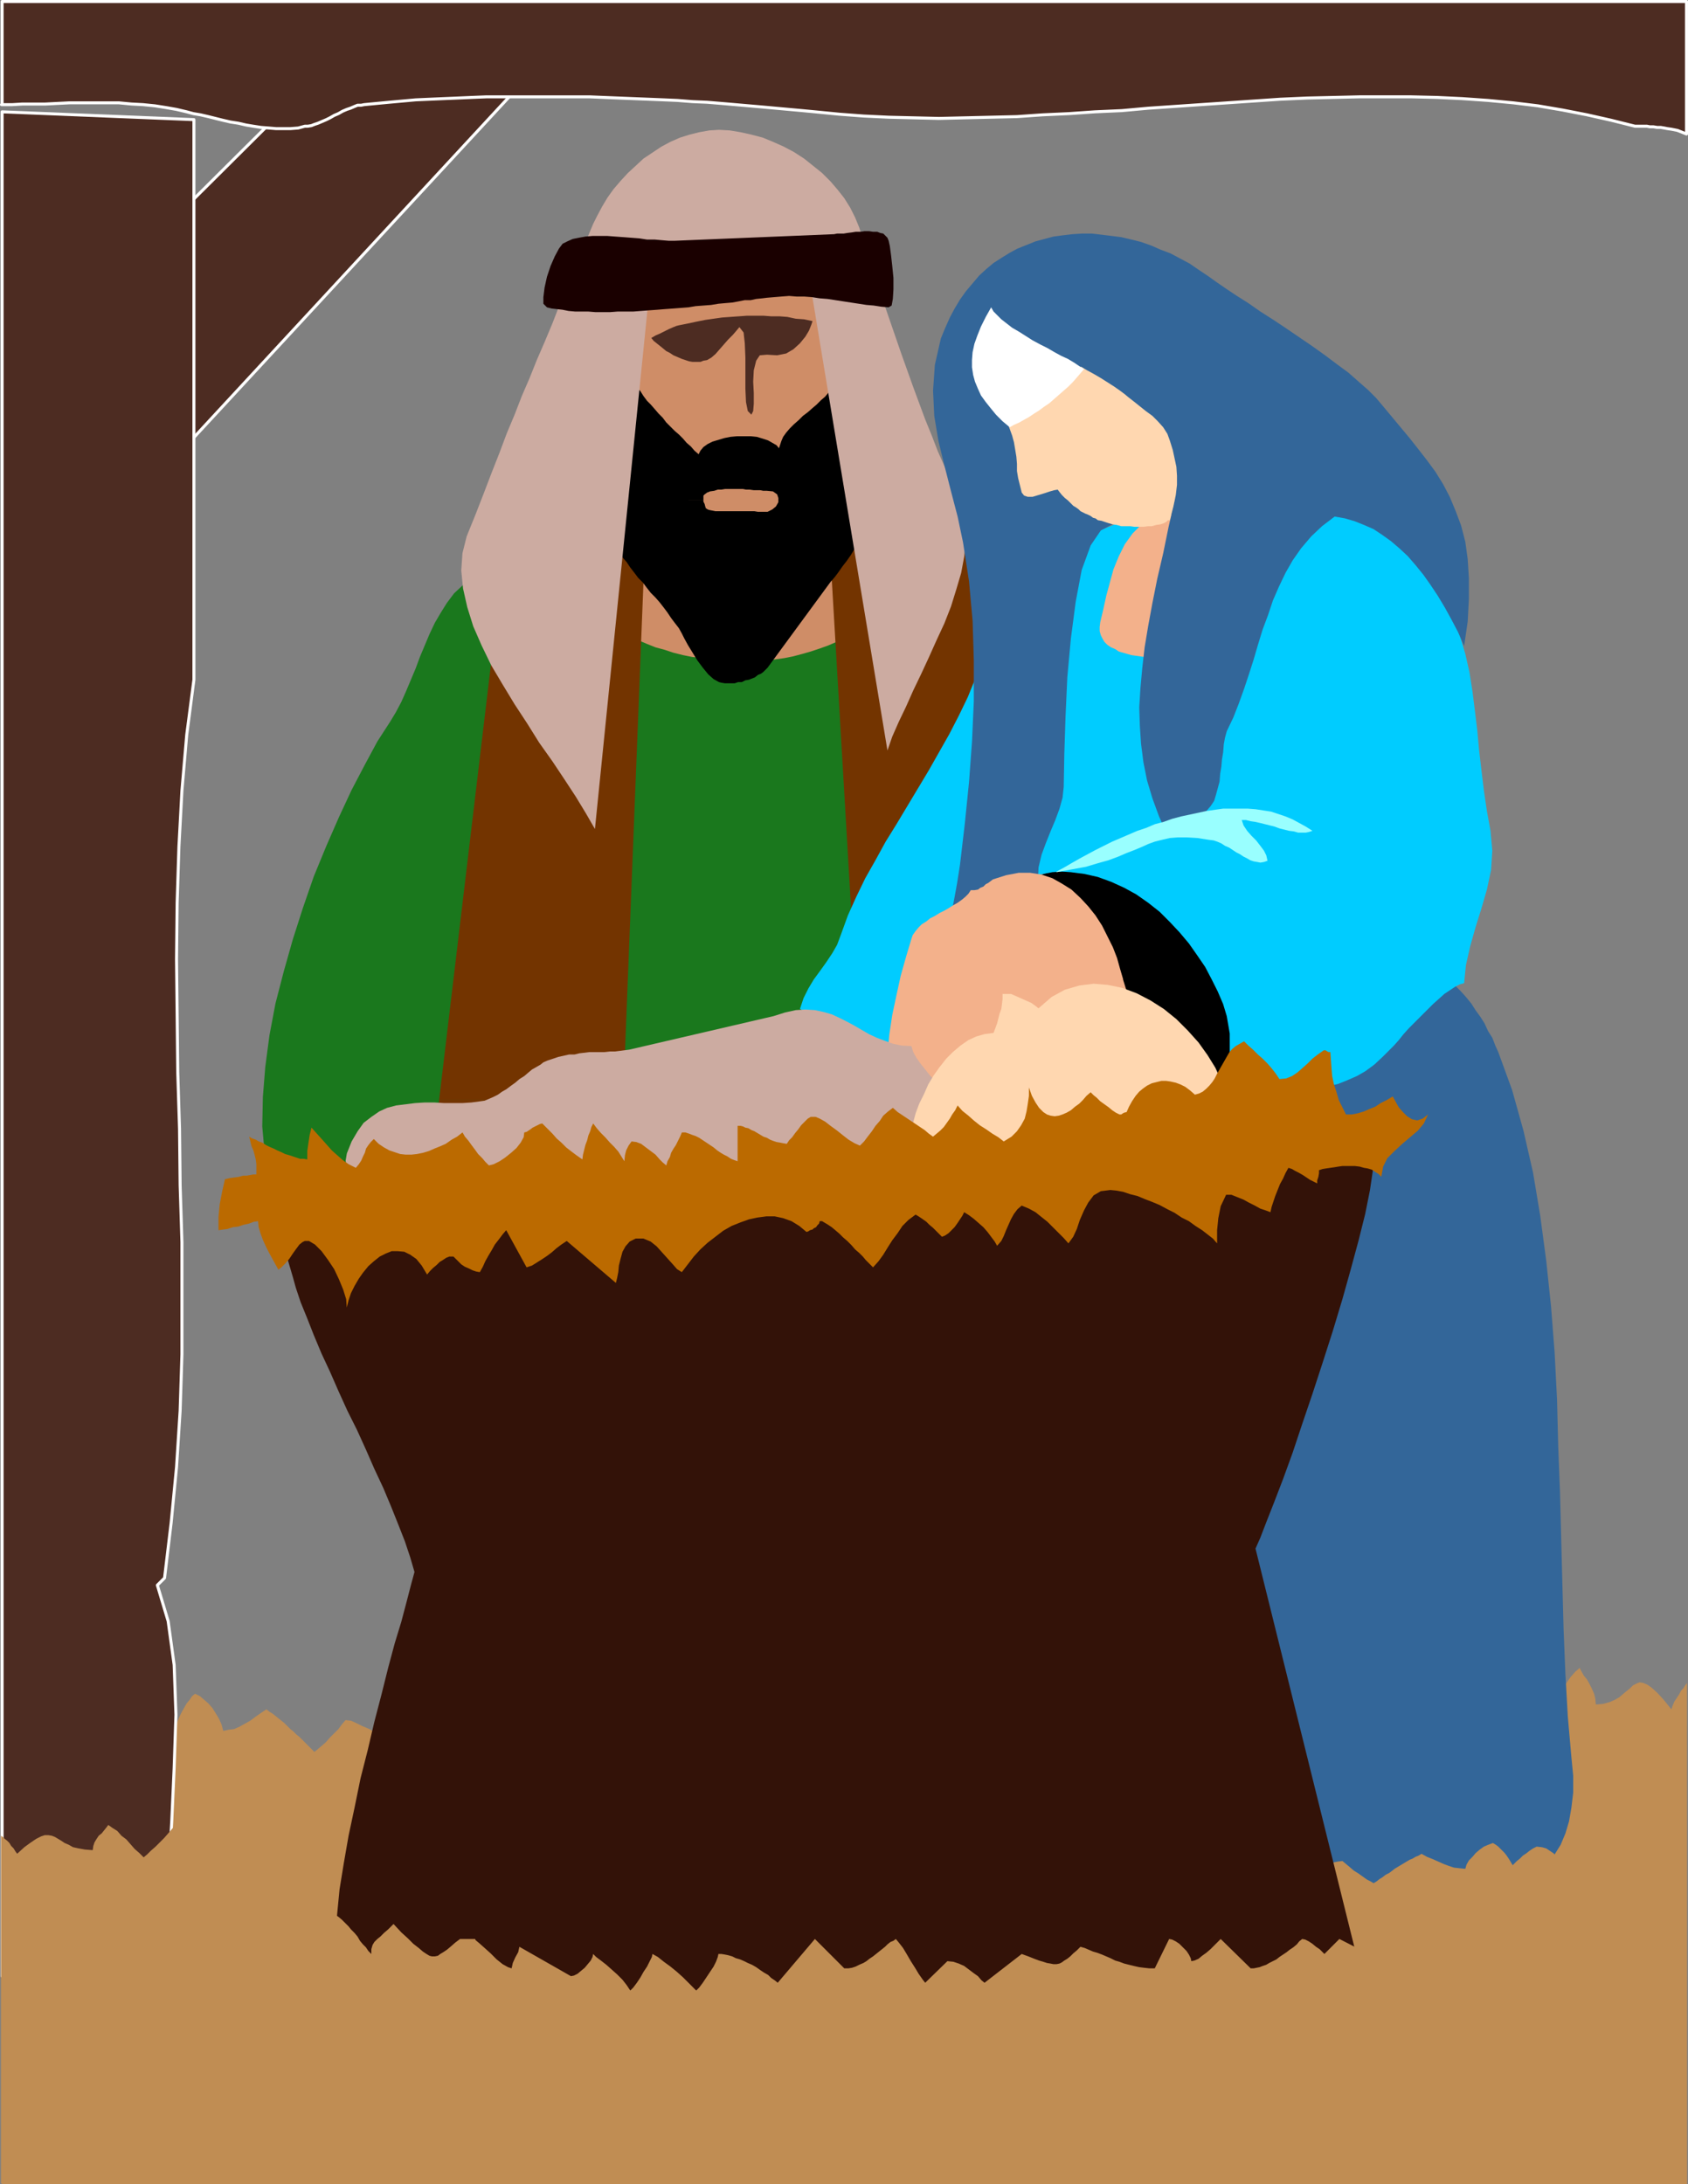 <?xml version="1.0" encoding="UTF-8" standalone="no"?>
<svg
   version="1.0"
   width="120.374mm"
   height="155.733mm"
   id="svg32"
   sodipodi:docname="Nativity Scene 02.wmf"
   xmlns:inkscape="http://www.inkscape.org/namespaces/inkscape"
   xmlns:sodipodi="http://sodipodi.sourceforge.net/DTD/sodipodi-0.dtd"
   xmlns="http://www.w3.org/2000/svg"
   xmlns:svg="http://www.w3.org/2000/svg">
  <rect width="100%" height="100%" fill="#808080" stroke="none"/>
  <sodipodi:namedview
     id="namedview32"
     pagecolor="#ffffff"
     bordercolor="#000000"
     borderopacity="0.25"
     inkscape:showpageshadow="2"
     inkscape:pageopacity="0.0"
     inkscape:pagecheckerboard="0"
     inkscape:deskcolor="#d1d1d1"
     inkscape:document-units="mm" />
  <defs
     id="defs1">
    <pattern
       id="WMFhbasepattern"
       patternUnits="userSpaceOnUse"
       width="6"
       height="6"
       x="0"
       y="0" />
  </defs>
  <path
     style="fill:#4d2c22;fill-opacity:1;fill-rule:evenodd;stroke:none"
     d="M 76.176,29.813 46.126,59.708 V 124.506 L 143.224,19.633 Z"
     id="path1" />
  <path
     style="fill:none;stroke:#ffffff;stroke-width:0.808px;stroke-linecap:round;stroke-linejoin:round;stroke-miterlimit:4;stroke-dasharray:none;stroke-opacity:1"
     d="M 76.176,29.813 46.126,59.708 V 124.506 L 143.224,19.633 76.176,29.813 v 0"
     id="path2" />
  <path
     style="fill:#c08d53;fill-opacity:1;fill-rule:evenodd;stroke:none"
     d="m 0.404,463.524 0.808,-0.646 0.969,-1.131 1.292,-1.131 1.616,-1.454 1.454,-1.131 1.131,-1.293 0.969,-1.131 0.323,-0.646 9.532,10.019 0.808,-1.616 0.808,-2.101 0.485,-2.585 0.162,-2.262 1.616,0.162 1.616,0.808 1.454,0.97 1.454,1.454 1.454,1.454 1.616,1.616 1.292,1.778 1.131,1.778 1.292,-1.778 0.808,-1.454 0.969,-1.454 0.808,-1.293 0.969,-0.97 0.969,-0.97 1.292,-0.485 1.454,-0.162 0.969,0.646 0.808,0.808 0.969,0.97 0.808,0.97 0.969,1.131 0.646,1.131 0.808,0.808 0.485,0.646 0.485,-1.293 0.485,-1.131 0.646,-1.293 0.646,-1.131 0.646,-1.131 0.808,-0.97 0.646,-0.97 0.808,-0.646 1.292,0.646 1.131,0.97 1.131,0.97 1.131,1.293 0.808,1.293 0.969,1.616 0.646,1.454 0.485,1.778 1.454,-0.323 1.454,-0.162 1.454,-0.646 1.454,-0.808 1.454,-0.808 1.292,-0.97 1.616,-1.131 1.454,-0.97 0.808,0.646 0.808,0.485 0.808,0.646 0.808,0.646 0.808,0.646 0.808,0.646 0.808,0.808 0.808,0.808 0.808,0.646 0.808,0.808 0.808,0.646 0.808,0.808 0.808,0.808 0.808,0.808 0.808,0.808 0.808,0.808 0.808,-0.646 1.131,-0.97 1.131,-0.97 1.131,-1.293 1.131,-1.131 1.131,-1.131 0.969,-1.293 0.969,-1.131 1.454,0.162 1.454,0.646 1.616,0.808 1.939,0.808 1.777,1.131 1.777,1.131 1.454,1.293 1.292,1.131 1.616,-1.293 1.777,-1.293 1.777,-1.131 1.777,-1.131 1.939,-1.131 1.777,-0.97 1.939,-1.131 1.939,-0.97 1.939,-0.97 1.777,-0.97 1.939,-0.97 1.777,-0.97 1.939,-1.131 1.616,-0.97 1.777,-0.97 1.616,-1.131 0.969,1.778 0.485,1.939 0.162,2.101 v 2.262 l -0.162,2.262 -0.162,2.262 -0.162,2.262 -0.162,2.262 1.292,-0.162 1.292,-0.808 1.292,-0.97 1.454,-1.293 1.292,-1.454 1.131,-1.454 1.131,-1.131 0.808,-1.293 2.908,1.616 2.908,1.454 2.747,1.293 3.07,0.97 2.908,0.646 3.07,0.323 3.07,0.162 h 2.908 l 2.908,-0.323 2.908,-0.323 2.747,-0.646 2.747,-0.808 2.585,-0.808 2.585,-1.131 2.423,-1.131 2.262,-1.293 2.423,1.293 2.423,0.97 2.1,0.97 2.1,0.808 1.939,0.808 1.939,0.485 1.777,0.485 1.777,0.323 1.777,0.162 1.939,0.162 h 1.777 1.939 l 2.1,-0.162 2.262,-0.162 2.262,-0.162 2.585,-0.323 1.131,0.162 1.292,0.162 1.616,0.162 1.292,0.485 1.616,0.323 1.616,0.485 1.616,0.485 1.616,0.485 1.616,0.485 1.616,0.323 1.777,0.485 1.616,0.162 1.616,0.323 h 1.454 1.454 l 1.454,-0.162 1.292,-0.323 1.292,-0.646 1.131,-0.485 1.292,-0.808 1.292,-0.808 1.292,-0.808 1.292,-0.808 1.292,-0.97 1.292,-1.131 1.292,-0.808 1.292,-0.808 1.292,-0.808 1.292,-0.808 1.292,-0.485 1.131,-0.646 1.292,-0.323 2.585,-0.646 2.747,-0.485 2.585,-0.646 2.747,-0.485 2.585,-0.323 2.747,-0.485 2.747,-0.323 2.585,-0.323 2.585,-0.162 2.747,-0.162 2.585,-0.162 h 2.585 2.585 2.585 2.585 l 2.585,0.162 2.585,0.162 2.585,0.323 2.585,0.162 2.585,0.485 2.585,0.323 2.423,0.485 2.423,0.485 2.585,0.646 2.423,0.646 2.423,0.646 2.423,0.808 2.585,0.808 2.423,0.808 2.423,0.97 2.423,0.97 2.423,1.131 0.485,-1.293 0.646,-1.131 0.808,-1.293 0.808,-1.454 0.969,-1.131 0.808,-1.293 0.969,-1.293 0.808,-1.131 7.593,10.019 0.323,-0.323 0.646,-0.162 0.485,-0.646 0.485,-0.646 0.485,-0.646 0.323,-0.646 0.323,-0.646 0.162,-0.646 5.17,11.473 1.454,-1.293 1.616,-1.454 1.454,-1.454 1.777,-1.778 1.454,-1.778 1.292,-1.778 1.131,-1.778 0.646,-1.616 4.201,10.019 1.454,-1.293 1.292,-1.293 1.131,-1.616 1.131,-1.939 0.808,-1.778 0.646,-2.101 0.485,-2.101 0.485,-2.101 1.292,0.323 1.292,0.97 1.454,1.616 1.454,1.939 1.292,2.101 1.292,1.939 1.292,2.101 1.292,1.778 0.808,-4.686 0.646,-5.171 0.646,-5.333 0.162,-4.525 0.808,1.616 1.131,1.616 1.131,1.778 1.131,1.778 1.131,1.778 1.131,1.454 0.969,1.454 0.969,1.131 1.292,-1.616 1.131,-1.778 1.292,-1.778 1.131,-1.778 1.131,-1.616 1.131,-1.616 1.292,-1.454 1.131,-0.97 0.485,0.97 0.646,1.131 0.808,0.97 0.646,1.131 0.646,1.293 0.646,1.454 0.323,1.293 0.162,1.616 1.939,-0.162 1.777,-0.485 1.454,-0.646 1.131,-0.646 1.131,-0.97 0.969,-0.808 0.808,-0.646 0.808,-0.808 0.969,-0.485 0.808,-0.323 0.969,0.162 1.131,0.485 1.131,0.808 1.454,1.293 1.777,1.939 2.1,2.585 0.323,-0.97 0.485,-1.131 0.646,-0.97 0.646,-0.97 0.485,-0.97 0.646,-0.646 0.485,-0.808 0.485,-0.646 V 588.596 H 0.565 v -125.072 0 z"
     id="path3" />
  <path
     style="fill:#4d2c22;fill-opacity:1;fill-rule:evenodd;stroke:none"
     d="M 52.265,32.237 V 183.163 l -1.939,14.866 -1.292,15.028 -0.808,15.028 -0.485,15.19 -0.162,15.19 0.162,15.028 0.162,15.351 0.485,15.351 0.162,15.19 0.485,15.351 v 15.19 15.028 l -0.485,15.19 -0.969,15.19 -1.454,15.028 -1.777,14.866 -1.939,1.939 2.908,9.695 1.616,11.796 0.485,13.412 -0.485,14.382 -0.646,14.382 -0.808,14.058 -0.969,12.766 -0.162,10.827 -43.783,4.04 V 30.137 L 52.265,32.237 Z"
     id="path4" />
  <path
     style="fill:none;stroke:#ffffff;stroke-width:0.808px;stroke-linecap:round;stroke-linejoin:round;stroke-miterlimit:4;stroke-dasharray:none;stroke-opacity:1"
     d="M 52.265,32.237 V 183.163 l -1.939,14.866 -1.292,15.028 -0.808,15.028 -0.485,15.19 -0.162,15.19 0.162,15.028 0.162,15.351 0.485,15.351 0.162,15.19 0.485,15.351 v 15.19 15.028 l -0.485,15.19 -0.969,15.19 -1.454,15.028 -1.777,14.866 -1.939,1.939 2.908,9.695 1.616,11.796 0.485,13.412 -0.485,14.382 -0.646,14.382 -0.808,14.058 -0.969,12.766 -0.162,10.827 -43.783,4.04 V 30.137 L 52.265,32.237 v 0"
     id="path5" />
  <path
     style="fill:#1a781d;fill-opacity:1;fill-rule:evenodd;stroke:none"
     d="m 132.723,153.108 -2.908,1.293 -2.908,1.454 -2.262,1.939 -2.262,2.101 -1.939,2.585 -1.616,2.585 -1.616,2.747 -1.454,3.07 -1.292,3.07 -1.292,3.07 -1.131,3.07 -1.292,3.07 -1.292,3.07 -1.292,2.909 -1.454,2.747 -1.454,2.424 -3.554,5.494 -3.393,6.302 -3.554,6.787 -3.393,7.272 -3.393,7.756 -3.393,8.241 -2.908,8.403 -2.747,8.564 -2.423,8.564 -2.262,8.726 -1.616,8.564 -1.131,8.564 -0.646,8.08 -0.162,7.918 0.646,7.272 1.292,6.948 1.131,0.162 1.292,0.162 1.292,0.162 1.292,0.323 1.454,0.162 1.616,0.162 1.454,0.323 1.616,0.323 1.454,0.162 1.454,0.323 1.616,0.162 1.454,0.162 1.292,0.323 1.454,0.162 1.131,0.162 1.292,0.162 1.292,-0.162 1.292,-0.97 1.131,-1.454 1.292,-1.939 1.131,-1.939 1.292,-1.778 0.969,-1.293 0.969,-0.646 1.292,-0.646 0.808,-0.808 0.485,-0.97 0.323,-1.293 0.485,-0.97 0.485,-1.131 0.646,-0.646 0.646,-0.485 80.135,-19.714 1.616,-0.323 1.777,-0.162 1.616,-0.162 1.616,-0.162 h 1.939 1.616 1.616 1.777 l 1.777,0.162 1.616,0.162 1.777,0.323 h 1.777 l 1.616,0.323 1.777,0.162 1.777,0.323 1.616,0.162 1.777,0.162 1.616,0.323 1.777,0.162 1.777,0.323 1.616,0.162 1.777,0.162 1.616,0.162 1.616,0.162 h 1.777 1.616 1.616 1.777 l 1.616,-0.162 1.616,-0.162 1.616,-0.162 1.616,-0.323 h 1.454 l 1.454,-0.162 h 1.454 l 1.777,-0.323 1.616,-0.323 1.454,-0.162 1.616,-0.323 1.292,-0.323 2.262,-0.97 2.1,-1.778 1.616,-2.262 1.131,-2.747 1.131,-3.232 0.646,-3.555 0.485,-3.717 0.162,-3.878 0.162,-4.04 -0.162,-4.04 -0.162,-3.878 -0.162,-3.717 -0.323,-3.393 -0.485,-3.07 -0.323,-2.585 -0.323,-1.939 -0.646,-3.393 -0.485,-3.555 -0.808,-3.555 -0.808,-3.555 -0.808,-3.555 -0.969,-3.717 -1.131,-3.555 -1.131,-3.717 -1.131,-3.555 -1.131,-3.555 -1.292,-3.555 -1.454,-3.393 -1.292,-3.555 -1.292,-3.232 -1.454,-3.232 -1.454,-3.232 -6.786,-14.382 -0.808,-1.293 -0.808,-1.131 -1.131,-1.131 -1.131,-0.808 -1.292,-0.808 -1.292,-0.485 -1.454,-0.323 -1.616,-0.162 -2.423,-0.162 -2.423,-0.162 -2.423,-0.162 -2.423,-0.162 h -2.585 l -2.423,-0.162 h -2.585 -2.423 -2.423 -2.747 -2.423 -2.423 -2.585 -2.585 l -2.585,0.162 h -2.585 -2.423 -2.585 -2.585 -2.585 l -2.423,-0.162 h -2.585 -2.423 l -2.585,-0.162 -2.423,-0.162 -2.585,-0.162 -2.423,-0.323 -2.585,-0.162 -2.423,-0.323 -2.423,-0.323 -2.423,-0.485 -2.423,-0.323 -17.126,-2.747 v 0 z"
     id="path6" />
  <path
     style="fill:#cf8d67;fill-opacity:1;fill-rule:evenodd;stroke:none"
     d="m 171.336,75.221 -8.401,92.43 2.1,1.293 2.262,1.293 2.262,1.131 2.423,1.131 2.262,0.97 2.423,0.97 2.423,0.646 2.423,0.808 2.585,0.646 2.423,0.485 2.585,0.323 2.423,0.485 2.585,0.162 2.423,0.323 h 2.585 2.423 l 2.585,-0.162 2.423,-0.162 2.423,-0.323 2.423,-0.323 2.423,-0.485 2.423,-0.646 2.262,-0.646 2.423,-0.808 2.262,-0.808 2.262,-0.97 2.1,-1.131 2.262,-1.131 1.939,-1.293 2.1,-1.293 1.939,-1.454 1.939,-1.454 -15.51,-93.561 -50.892,3.555 z"
     id="path7" />
  <path
     style="fill:#733400;fill-opacity:1;fill-rule:evenodd;stroke:none"
     d="m 118.344,296.439 17.772,-149.31 37.967,-6.787 -5.978,151.734 -16.479,4.363 h -33.282 z"
     id="path8" />
  <path
     style="fill:#733400;fill-opacity:1;fill-rule:evenodd;stroke:none"
     d="m 223.197,139.372 7.593,129.434 41.36,-88.229 -7.755,-36.843 -41.198,-4.201 v 0 z"
     id="path9" />
  <path
     style="fill:#733400;fill-opacity:1;fill-rule:evenodd;stroke:none"
     d="m 118.344,296.439 -1.131,9.372 34.413,-9.372 h -33.282 z"
     id="path10" />
  <path
     style="fill:#000000;fill-opacity:1;fill-rule:evenodd;stroke:none"
     d="m 167.782,134.848 0.808,-2.424 0.646,-2.424 0.485,-2.262 1.939,-23.431 0.969,1.131 0.808,1.293 0.969,1.293 0.969,0.97 1.131,1.293 0.969,1.131 1.131,1.131 0.969,1.293 1.131,1.131 1.131,1.131 1.131,0.97 1.131,1.131 0.969,1.131 1.131,0.97 0.969,1.131 1.131,0.97 0.485,-0.97 0.808,-0.97 1.131,-0.808 1.292,-0.646 1.616,-0.485 1.616,-0.485 1.616,-0.323 1.777,-0.162 h 1.939 1.777 l 1.616,0.162 1.616,0.485 1.454,0.485 1.131,0.646 1.131,0.646 0.646,0.808 0.323,-0.97 0.323,-0.97 0.485,-1.131 0.808,-1.131 0.969,-1.131 1.131,-1.131 1.292,-1.131 1.131,-1.131 1.292,-0.97 1.292,-1.131 1.131,-0.97 1.131,-1.131 1.131,-0.97 0.808,-0.97 0.646,-0.808 0.485,-0.808 0.646,0.646 0.646,1.293 0.485,1.939 0.485,2.262 0.162,2.424 0.323,2.101 0.162,1.939 0.162,1.293 0.485,2.585 0.162,2.747 0.323,2.747 0.323,2.747 0.323,2.909 0.323,2.747 v 0.162 h -19.549 v -0.646 l -0.323,-0.97 -1.131,-0.808 -1.616,-0.162 h -0.969 l -0.808,-0.162 h -0.969 -0.808 l -1.131,-0.162 h -0.969 l -0.808,-0.162 h -1.131 -0.808 -0.969 -1.131 -0.808 l -0.969,0.162 h -0.969 l -0.969,0.323 -1.131,0.162 -0.808,0.323 -0.646,0.485 -0.323,0.323 v 0.485 0.485 0.323 z"
     id="path11" />
  <path
     style="fill:#000000;fill-opacity:1;fill-rule:evenodd;stroke:none"
     d="m 167.782,134.848 v 0.485 l -0.808,2.909 -0.646,2.909 -0.323,2.909 0.162,2.424 0.808,2.262 0.808,1.454 1.131,1.293 0.969,1.454 1.131,1.454 0.969,1.293 1.292,1.293 0.969,1.293 1.131,1.454 1.292,1.293 1.131,1.293 1.131,1.454 0.969,1.293 0.969,1.454 0.969,1.293 1.131,1.454 0.808,1.454 0.646,1.293 0.969,1.778 1.292,2.101 1.292,2.101 1.454,1.939 1.454,1.778 1.454,1.293 1.454,0.808 0.646,0.162 0.969,0.162 h 0.646 1.131 0.808 l 0.969,-0.323 h 0.969 l 0.969,-0.485 0.969,-0.162 0.808,-0.323 0.808,-0.323 0.808,-0.646 0.808,-0.323 0.646,-0.485 0.646,-0.646 0.485,-0.485 16.964,-23.108 1.131,-1.293 0.969,-1.293 1.131,-1.616 1.131,-1.454 1.131,-1.616 0.969,-1.616 0.808,-1.616 0.485,-1.454 0.162,-1.454 -0.323,-1.454 -0.485,-1.131 -0.485,-1.131 -0.646,-2.424 -0.485,-2.424 h -19.549 v 0.485 l -0.646,1.131 -0.969,0.808 -1.292,0.646 h -1.454 -1.131 l -0.969,-0.162 h -1.131 -1.292 -1.131 -1.292 -1.131 -1.292 -1.131 -1.131 -0.969 l -0.808,-0.162 -0.808,-0.162 -0.485,-0.162 -0.485,-0.323 -0.162,-0.485 -0.162,-0.646 -0.323,-0.646 v -0.323 z"
     id="path12" />
  <path
     style="fill:#ccaba1;fill-opacity:1;fill-rule:evenodd;stroke:none"
     d="m 175.052,78.129 -14.702,145.27 -2.423,-4.201 -2.747,-4.525 -3.07,-4.686 -3.231,-4.848 -3.554,-5.009 -3.231,-5.171 -3.393,-5.171 -3.231,-5.332 -3.07,-5.171 -2.585,-5.333 -2.262,-5.171 -1.616,-5.171 -1.131,-5.009 -0.485,-4.848 0.323,-4.686 1.131,-4.525 2.423,-5.979 2.262,-5.817 2.1,-5.494 2.1,-5.333 1.939,-5.171 2.1,-5.009 1.939,-5.009 2.1,-4.848 1.939,-4.848 2.1,-4.848 2.1,-5.009 1.939,-5.009 2.1,-5.171 2.423,-5.333 2.1,-5.494 2.423,-5.817 1.131,-2.262 1.292,-2.424 1.454,-2.424 1.616,-2.262 1.939,-2.262 1.939,-2.101 2.1,-1.939 2.1,-1.939 2.423,-1.616 2.423,-1.616 2.423,-1.293 2.585,-1.131 2.585,-0.808 2.585,-0.646 2.747,-0.485 2.585,-0.162 2.908,0.162 2.908,0.485 2.908,0.646 3.07,0.808 2.747,1.131 2.908,1.293 2.747,1.454 2.747,1.778 2.423,1.939 2.423,1.939 2.262,2.262 1.939,2.262 1.777,2.262 1.616,2.585 1.292,2.585 1.131,2.747 1.616,5.171 1.616,4.848 1.616,5.009 1.616,4.848 1.616,4.686 1.616,4.686 1.616,4.686 1.616,4.525 1.616,4.525 1.616,4.363 1.616,4.363 1.777,4.363 1.616,4.201 1.939,4.363 1.777,4.201 1.939,4.04 1.292,3.717 0.646,3.878 v 4.04 l -0.485,4.201 -0.808,4.363 -1.292,4.363 -1.454,4.686 -1.777,4.525 -2.1,4.525 -2.1,4.686 -2.1,4.525 -2.1,4.363 -1.939,4.363 -1.939,4.04 -1.777,4.04 -1.292,3.717 -20.841,-125.879 -43.299,1.939 v 0 z"
     id="path13" />
  <path
     style="fill:#336699;fill-opacity:1;fill-rule:evenodd;stroke:none"
     d="m 382.013,259.758 1.777,0.485 1.777,0.808 1.777,0.808 1.616,1.131 1.616,1.131 1.616,1.454 1.454,1.454 1.454,1.616 1.454,1.778 1.131,1.778 1.292,1.778 1.131,1.778 0.969,2.101 1.131,1.778 0.808,2.101 0.808,1.778 3.716,10.18 3.07,10.988 2.585,11.311 1.939,11.635 1.616,12.119 1.292,12.281 0.969,12.443 0.646,12.604 0.323,12.604 0.485,12.604 0.323,12.604 0.323,12.281 0.323,12.119 0.485,11.796 0.646,11.473 0.969,10.988 0.485,5.009 v 4.525 l -0.485,4.04 -0.646,3.717 -0.969,3.232 -1.292,3.07 -1.616,2.585 -1.939,2.262 -1.939,1.939 -2.423,1.454 -2.585,1.454 -2.908,1.131 -2.908,0.97 -3.231,0.485 -3.231,0.485 -3.554,0.323 h -3.554 -3.716 l -3.716,-0.162 -3.877,-0.323 -3.877,-0.323 -4.039,-0.323 -4.201,-0.485 -3.877,-0.485 -4.039,-0.485 -4.039,-0.646 -4.039,-0.323 -4.039,-0.646 -3.877,-0.162 -3.716,-0.485 h -3.716 l -3.554,-0.162 -3.716,-8.726 -2.423,-11.15 -1.131,-12.443 -0.162,-13.412 0.808,-13.412 1.616,-12.927 2.262,-11.635 2.747,-9.372 1.616,-4.686 1.292,-5.009 1.292,-5.171 0.969,-5.333 0.969,-5.494 0.808,-5.656 0.808,-5.817 0.646,-5.817 0.646,-5.979 0.485,-5.979 0.646,-5.979 0.646,-5.979 0.646,-5.979 0.646,-5.979 0.969,-5.817 0.808,-5.817 0.969,-5.656 1.131,-5.656 1.292,-5.494 1.454,-5.171 1.616,-5.171 1.939,-4.686 2.1,-4.686 2.262,-4.363 2.747,-4.201 2.908,-3.717 3.231,-3.393 3.716,-3.07 3.877,-2.747 4.362,-2.424 4.685,-1.939 5.17,-1.454 h 0.485 l 0.485,0.162 0.323,0.162 0.323,0.162 0.323,0.323 0.162,0.323 v 0.323 0.162 l -0.323,0.323 -0.485,0.323 -0.808,0.162 h -0.969 l -1.292,0.162 -1.616,-0.162 -1.939,-0.162 z"
     id="path14" />
  <path
     style="fill:#000000;fill-opacity:1;fill-rule:evenodd;stroke:none"
     d="m 275.705,236.973 1.292,-0.162 1.292,-0.323 1.292,-0.485 1.292,-0.323 1.292,-0.485 1.454,-0.485 1.292,-0.485 1.292,-0.323 1.454,-0.485 1.292,-0.323 1.454,-0.323 1.454,-0.162 1.292,-0.162 h 1.454 l 1.454,0.162 1.454,0.323 4.201,1.454 4.362,1.939 4.201,2.424 4.201,2.909 4.039,3.393 3.716,3.717 3.554,3.878 3.231,4.201 2.908,4.686 2.262,4.686 1.939,4.686 1.292,5.009 0.646,5.009 v 5.009 l -0.808,5.009 -1.616,4.848 -0.969,0.97 -1.454,0.323 -1.939,-0.323 -1.939,-0.97 -2.262,-1.616 -2.423,-1.778 -2.585,-2.101 -2.585,-2.262 -2.747,-2.585 -2.585,-2.585 -2.585,-2.585 -2.585,-2.585 -2.423,-2.262 -1.939,-2.262 -2.1,-1.778 -1.616,-1.454 -1.292,-1.131 -1.939,-1.293 -1.777,-1.778 -1.777,-1.778 -1.777,-2.101 -1.777,-2.101 -1.616,-2.262 -1.616,-2.262 -1.616,-2.424 -1.454,-2.101 -1.454,-2.424 -1.454,-2.262 -1.292,-2.101 -1.292,-1.939 -1.131,-1.939 -1.131,-1.616 z"
     id="path15" />
  <path
     style="fill:#00ccff;fill-opacity:1;fill-rule:evenodd;stroke:none"
     d="m 308.825,140.18 0.162,2.262 -0.808,3.878 -1.616,4.686 -1.939,5.171 -2.262,5.171 -1.777,4.686 -1.454,3.717 -0.485,2.424 3.231,0.646 3.07,0.162 h 3.07 l 2.747,-0.485 2.747,-0.808 2.585,-0.97 2.423,-1.293 2.262,-1.454 2.262,-1.454 2.1,-1.939 2.1,-1.939 1.939,-1.939 2.1,-2.101 1.939,-2.101 1.939,-2.101 1.939,-2.262 1.777,-1.939 1.939,-1.939 1.939,-1.939 1.939,-1.616 1.939,-1.616 2.1,-1.293 2.1,-1.131 2.262,-0.97 2.262,-0.646 2.423,-0.323 h 2.423 l 2.585,0.485 2.747,0.808 2.908,1.293 3.07,1.616 3.07,2.262 4.685,3.878 4.039,4.04 3.393,4.201 2.747,4.525 2.262,4.686 1.777,4.848 1.454,4.848 1.131,5.009 0.808,5.171 0.646,5.171 0.646,5.332 0.485,5.333 0.646,5.494 0.646,5.332 0.808,5.494 0.969,5.333 0.485,5.333 -0.323,5.171 -1.131,5.333 -1.454,5.009 -1.616,5.171 -1.454,5.171 -1.131,5.009 -0.485,4.848 -1.131,0.323 -1.292,0.646 -1.454,0.97 -1.454,0.97 -1.616,1.454 -1.454,1.293 -1.616,1.616 -1.616,1.616 -1.616,1.616 -1.616,1.616 -1.454,1.616 -1.292,1.616 -1.292,1.454 -1.131,1.131 -1.131,1.131 -0.808,0.808 -2.262,2.101 -2.423,1.778 -2.262,1.293 -2.585,1.131 -2.423,0.97 -2.585,0.646 -2.747,0.323 -2.585,0.323 -2.747,0.162 h -2.747 l -2.747,-0.162 -2.585,-0.162 -2.908,-0.162 h -2.747 l -2.747,-0.162 H 330.636 l 0.323,-4.686 0.485,-4.848 v -4.848 l -0.808,-4.686 -0.969,-3.232 -1.454,-3.393 -1.616,-3.232 -1.777,-3.393 -2.1,-3.07 -2.262,-3.232 -2.585,-3.07 -2.585,-2.747 -2.747,-2.747 -3.07,-2.424 -3.231,-2.262 -3.231,-1.778 -3.554,-1.616 -3.554,-1.293 -3.554,-0.808 -3.716,-0.485 -2.423,-0.162 -2.585,0.162 -2.585,0.485 -2.585,0.485 -2.585,0.808 -2.423,0.646 -2.423,1.131 -2.262,0.97 -2.1,0.97 -1.939,0.97 -1.777,1.293 -1.454,0.808 -1.131,0.97 -0.969,0.97 -0.646,0.808 v 0.485 l -1.777,1.454 -1.454,1.778 -1.454,2.101 -1.292,2.424 -1.131,2.747 -1.131,2.909 -0.808,3.07 -0.969,3.07 -0.646,3.232 -0.646,3.232 -0.646,3.07 -0.485,3.07 -0.323,2.747 -0.162,2.747 -0.162,2.424 v 1.939 l -1.939,-1.778 -1.777,-1.616 -1.777,-1.293 -1.777,-1.293 -1.777,-1.131 -1.777,-1.131 -1.777,-0.808 -1.777,-0.97 -1.616,-0.646 -1.939,-0.808 -1.939,-0.808 -1.939,-0.808 -1.939,-0.97 -1.939,-0.808 -2.262,-0.97 -2.1,-1.131 0.969,-2.909 1.292,-2.585 1.454,-2.424 1.777,-2.424 1.616,-2.262 1.616,-2.424 1.292,-2.262 0.969,-2.585 1.939,-5.332 2.262,-5.009 2.423,-5.009 2.747,-4.848 2.747,-5.009 2.908,-4.686 2.908,-4.848 2.908,-4.848 2.908,-4.848 2.747,-4.848 2.747,-4.848 2.585,-5.009 2.423,-5.009 2.1,-5.171 1.939,-5.171 1.777,-5.333 0.808,-2.424 1.292,-2.424 1.777,-2.747 2.1,-2.747 2.423,-2.747 2.747,-2.909 3.07,-2.585 3.07,-2.585 3.393,-2.585 3.231,-2.101 3.393,-2.101 3.231,-1.616 3.231,-1.293 3.07,-0.808 2.747,-0.323 h 2.585 z"
     id="path16" />
  <path
     style="fill:#c08d53;fill-opacity:1;fill-rule:evenodd;stroke:none"
     d="m 454.554,501.498 -0.646,-0.485 -0.969,-0.646 -1.454,-0.808 -1.616,-0.97 -1.454,-0.97 -1.131,-0.808 -0.808,-0.808 -0.485,-0.323 -9.532,6.948 -0.808,-1.131 -0.646,-1.616 -0.485,-1.616 -0.162,-1.616 -1.616,0.162 -1.616,0.485 -1.616,0.646 -1.454,0.97 -1.454,1.131 -1.454,1.131 -1.292,1.293 -1.292,1.131 -1.131,-1.131 -0.808,-1.131 -0.969,-0.97 -0.969,-0.97 -0.969,-0.646 -0.969,-0.646 -1.131,-0.323 -1.454,-0.162 -0.969,0.485 -0.969,0.646 -0.808,0.646 -0.969,0.646 -0.808,0.808 -0.808,0.646 -0.646,0.646 -0.485,0.485 -0.485,-0.808 -0.485,-0.808 -0.646,-0.97 -0.646,-0.808 -0.808,-0.808 -0.808,-0.808 -0.646,-0.485 -0.808,-0.485 -1.292,0.485 -1.131,0.485 -1.131,0.808 -1.131,0.97 -0.808,0.97 -0.969,0.97 -0.646,1.131 -0.323,1.131 -1.616,-0.162 -1.454,-0.162 -1.454,-0.485 -1.292,-0.485 -1.454,-0.646 -1.454,-0.646 -1.616,-0.646 -1.454,-0.808 -0.808,0.485 -0.808,0.323 -0.808,0.485 -0.808,0.323 -0.808,0.485 -0.808,0.485 -0.808,0.485 -0.808,0.485 -0.808,0.485 -0.808,0.646 -0.646,0.485 -0.969,0.485 -0.808,0.646 -0.808,0.485 -0.808,0.646 -0.808,0.485 -0.808,-0.485 -0.969,-0.485 -1.131,-0.808 -1.131,-0.808 -1.292,-0.808 -1.131,-0.97 -0.969,-0.808 -0.969,-0.808 -1.292,0.162 -1.616,0.323 -1.616,0.646 -1.777,0.646 -1.777,0.808 -1.777,0.808 -1.616,0.808 -1.292,0.808 -1.616,-0.808 -1.777,-0.97 -1.777,-0.808 -1.777,-0.808 -1.777,-0.808 -1.939,-0.646 -1.939,-0.808 -1.777,-0.646 -1.939,-0.646 -1.939,-0.808 -1.939,-0.646 -1.616,-0.646 -1.939,-0.646 -1.777,-0.808 -1.777,-0.646 -1.616,-0.646 -0.808,1.131 -0.646,1.293 -0.162,1.616 v 1.454 l 0.162,1.616 0.162,1.616 0.323,1.616 v 1.454 l -1.292,-0.162 -1.292,-0.485 -1.292,-0.808 -1.292,-0.808 -1.292,-0.97 -1.131,-0.97 -1.131,-0.97 -0.969,-0.808 -2.747,1.293 -2.908,0.97 -2.908,0.808 -3.07,0.646 -2.908,0.485 -3.07,0.162 -3.07,0.162 h -2.747 l -3.07,-0.162 -2.747,-0.323 -2.908,-0.323 -2.585,-0.646 -2.747,-0.646 -2.585,-0.646 -2.423,-0.808 -2.1,-0.97 -2.585,0.97 -2.262,0.646 -2.262,0.808 -2.1,0.485 -1.777,0.485 -1.939,0.323 -1.939,0.323 -1.616,0.323 h -1.939 l -1.939,0.162 h -1.777 -1.939 -2.1 l -2.1,-0.162 -2.423,-0.162 -2.423,-0.162 h -1.292 l -1.292,0.162 -1.454,0.162 -1.454,0.162 -1.454,0.323 -1.616,0.323 -1.616,0.323 -1.616,0.323 -1.777,0.323 -1.616,0.323 -1.616,0.323 -1.616,0.162 -1.616,0.162 h -1.454 -1.616 l -1.454,-0.162 -1.131,-0.162 -1.292,-0.323 -1.292,-0.485 -1.131,-0.646 -1.454,-0.485 -1.131,-0.485 -1.454,-0.646 -1.131,-0.646 -1.454,-0.646 -1.292,-0.646 -1.292,-0.646 -1.292,-0.485 -1.131,-0.646 -1.292,-0.323 -1.292,-0.323 -1.131,-0.323 -2.747,-0.485 -2.747,-0.323 -2.585,-0.323 -2.747,-0.485 -2.585,-0.323 -2.747,-0.162 -2.585,-0.323 -2.585,-0.162 h -2.747 l -2.585,-0.323 h -2.585 l -2.747,-0.162 h -2.585 -2.585 l -2.585,0.162 h -2.585 l -2.585,0.323 h -2.585 l -2.585,0.323 -2.423,0.162 -2.585,0.323 -2.585,0.323 -2.423,0.323 -2.585,0.485 -2.423,0.485 -2.423,0.323 -2.423,0.646 -2.585,0.485 -2.423,0.646 -2.423,0.646 -2.423,0.646 -2.262,0.808 -0.646,-0.808 -0.485,-0.97 -0.969,-0.808 -0.808,-0.97 -0.969,-0.97 -0.808,-0.808 -0.969,-0.808 -0.808,-0.808 -7.432,6.948 -0.485,-0.162 -0.485,-0.162 -0.485,-0.485 -0.646,-0.323 -0.323,-0.485 -0.485,-0.485 -0.323,-0.485 v -0.485 l -5.332,7.918 -1.454,-0.808 -1.454,-0.97 -1.616,-0.97 -1.616,-1.293 -1.616,-1.131 -1.292,-1.293 -0.969,-1.293 -0.646,-1.131 -4.201,6.948 -1.616,-0.808 -1.292,-0.97 -0.969,-1.131 -1.131,-1.293 -0.808,-1.293 -0.646,-1.454 -0.646,-1.454 -0.485,-1.454 -1.131,0.323 -1.454,0.646 -1.292,1.131 -1.292,1.293 -1.454,1.454 -1.454,1.454 -1.292,1.454 -1.292,1.131 -0.808,-3.232 -0.646,-3.717 -0.485,-3.717 -0.162,-3.07 -0.969,1.131 -0.969,1.131 -1.131,1.293 -1.131,1.131 -1.131,1.131 -1.292,1.131 -0.969,0.97 -0.969,0.808 -1.131,-1.131 -1.292,-1.131 -1.131,-1.293 -1.131,-1.293 -1.292,-0.97 -1.131,-1.293 -1.292,-0.808 -1.131,-0.808 -0.485,0.646 -0.646,0.808 -0.646,0.808 -0.808,0.646 -0.646,0.97 -0.485,0.808 -0.323,0.97 -0.162,1.131 -2.1,-0.162 -1.777,-0.323 -1.454,-0.323 -1.131,-0.646 -1.131,-0.485 -0.969,-0.646 -0.808,-0.485 -0.808,-0.485 -0.808,-0.323 -0.969,-0.162 h -0.969 l -0.969,0.323 -1.292,0.646 -1.454,0.97 -1.777,1.293 -1.939,1.778 -0.485,-0.646 -0.485,-0.808 -0.646,-0.646 -0.485,-0.808 -0.646,-0.646 -0.646,-0.485 -0.485,-0.485 -0.485,-0.323 v 93.723 H 454.554 v -86.936 z"
     id="path17" />
  <path
     style="fill:#f3b18b;fill-opacity:1;fill-rule:evenodd;stroke:none"
     d="m 307.694,141.311 -2.423,2.424 -2.1,2.909 -1.616,3.232 -1.454,3.555 -0.969,3.555 -0.969,3.555 -0.808,3.717 -0.808,3.393 -0.162,1.293 v 1.131 l 0.323,1.131 0.485,0.97 0.485,0.808 0.808,0.808 0.969,0.646 1.131,0.485 0.969,0.646 1.131,0.323 1.131,0.323 1.131,0.323 1.131,0.162 1.131,0.162 1.131,0.162 h 0.969 l 0.162,-0.323 0.323,-0.485 0.162,-0.485 0.162,-0.323 0.162,-3.393 0.162,-3.07 0.323,-2.424 0.323,-2.424 0.485,-2.424 0.485,-2.747 0.485,-3.07 0.485,-3.717 0.162,-0.808 0.323,-1.454 0.485,-2.101 0.485,-2.424 0.485,-2.424 0.485,-2.262 0.323,-1.454 0.162,-0.646 -1.777,0.97 -1.292,0.646 -0.969,0.162 h -0.808 -0.808 -0.646 l -0.808,0.323 z"
     id="path18" />
  <path
     style="fill:#336699;fill-opacity:1;fill-rule:evenodd;stroke:none"
     d="m 394.614,174.114 0.969,-6.625 0.323,-6.14 v -5.494 l -0.323,-5.171 -0.646,-4.686 -1.131,-4.363 -1.454,-3.878 -1.616,-3.878 -1.777,-3.393 -2.1,-3.393 -2.262,-3.07 -2.262,-2.909 -2.423,-3.07 -2.423,-2.909 -2.423,-2.909 -2.423,-2.909 -1.777,-2.101 -2.1,-2.101 -2.585,-2.262 -2.747,-2.424 -3.07,-2.262 -3.231,-2.424 -3.393,-2.424 -3.554,-2.424 -3.554,-2.424 -3.393,-2.262 -3.554,-2.262 -3.231,-2.262 -3.07,-1.939 -2.908,-1.939 -2.585,-1.778 -2.262,-1.616 -2.423,-1.616 -2.585,-1.778 -2.423,-1.293 -2.747,-1.454 -2.585,-0.97 -2.585,-1.131 -2.747,-0.97 -2.585,-0.646 -2.747,-0.646 -2.585,-0.323 -2.585,-0.323 -2.747,-0.323 h -2.585 l -2.585,0.162 -2.747,0.323 -2.423,0.323 -2.423,0.646 -2.423,0.646 -2.423,0.97 -2.423,0.97 -2.1,1.131 -2.1,1.293 -2.262,1.454 -1.939,1.616 -1.939,1.778 -1.777,2.101 -1.777,2.101 -1.616,2.262 -1.454,2.424 -1.292,2.424 -1.292,2.909 -1.131,2.747 -1.616,7.11 -0.485,6.948 0.323,6.787 1.131,6.787 1.616,6.625 1.777,6.948 1.777,6.787 1.454,6.948 1.616,10.503 0.969,10.665 0.323,10.665 v 10.988 l -0.485,10.827 -0.808,10.988 -1.131,11.15 -1.292,10.988 -0.323,2.101 -0.485,3.07 -0.646,3.555 -0.646,3.393 -0.808,2.909 -0.646,1.939 -0.485,0.485 -0.162,-1.454 1.616,-0.162 1.454,-0.323 1.454,-0.646 1.454,-0.646 1.616,-0.97 1.454,-0.97 1.616,-1.131 1.616,-1.131 1.454,-0.97 1.616,-1.293 1.616,-0.97 1.454,-0.808 1.777,-0.808 1.616,-0.646 1.616,-0.323 1.777,-0.162 0.162,-3.232 0.808,-3.393 1.131,-3.07 1.292,-3.232 1.292,-3.07 1.131,-3.07 0.808,-2.909 0.323,-2.909 0.162,-8.888 0.323,-10.019 0.485,-10.665 0.969,-10.503 1.292,-9.857 1.616,-8.564 2.423,-6.625 2.747,-4.04 0.969,-0.485 1.454,-0.808 1.777,-0.97 2.1,-0.97 1.777,-0.808 1.616,-0.808 1.292,-0.485 0.485,-0.323 8.563,-3.07 -1.777,7.756 -1.454,7.11 -1.616,6.948 -1.292,6.464 -1.131,6.14 -0.969,5.817 -0.646,5.656 -0.485,5.332 -0.323,5.171 0.162,5.009 0.323,4.848 0.646,5.009 0.969,4.848 1.454,4.848 1.777,4.848 2.262,5.009 0.162,-0.485 0.323,-0.485 0.485,-0.485 0.485,-0.485 0.646,-0.646 0.485,-0.646 0.323,-0.323 0.162,-0.485 2.423,-0.162 1.939,-0.485 1.616,-0.808 1.454,-0.97 1.131,-1.293 0.969,-1.454 0.485,-1.616 0.485,-1.778 0.485,-1.778 0.162,-2.101 0.323,-1.939 0.162,-1.939 0.323,-1.939 0.162,-2.101 0.323,-1.778 0.485,-1.778 1.777,-3.717 1.454,-3.717 1.454,-4.04 1.292,-3.878 1.292,-4.04 1.131,-3.878 1.292,-4.201 1.454,-3.878 1.292,-3.878 1.616,-3.717 1.777,-3.717 1.939,-3.393 2.262,-3.232 2.747,-3.232 2.908,-2.747 3.393,-2.585 2.747,0.485 2.747,0.808 2.423,0.97 2.585,1.131 2.423,1.616 2.262,1.616 2.262,1.939 2.262,2.101 2.1,2.424 2.1,2.585 1.939,2.747 1.939,2.909 1.939,3.232 1.777,3.232 1.777,3.393 1.616,3.717 z"
     id="path19" />
  <path
     style="fill:#ffd7b0;fill-opacity:1;fill-rule:evenodd;stroke:none"
     d="m 291.377,98.813 -0.646,0.808 -0.969,0.97 -0.969,0.97 -1.131,1.131 -1.292,0.97 -1.292,1.131 -1.454,1.131 -1.454,1.131 -1.454,1.131 -1.454,1.131 -1.454,0.808 -1.292,1.131 -1.454,0.646 -1.131,0.97 -1.292,0.646 -1.131,0.323 1.292,3.555 0.485,1.778 0.323,1.939 0.323,1.939 0.162,1.939 v 1.939 l 0.323,1.939 0.485,1.939 0.485,1.939 0.646,0.808 0.969,0.323 h 1.292 l 1.616,-0.485 1.616,-0.485 1.454,-0.485 1.131,-0.323 0.969,-0.162 0.485,0.646 0.646,0.808 0.808,0.808 0.808,0.646 0.808,0.808 0.646,0.646 0.808,0.485 0.646,0.485 0.485,0.485 0.646,0.323 0.646,0.323 0.808,0.323 0.646,0.323 0.646,0.485 0.646,0.162 0.646,0.485 0.969,0.162 0.969,0.323 0.969,0.323 1.131,0.323 1.131,0.162 1.131,0.323 h 1.131 1.292 l 1.131,0.162 h 1.292 1.131 l 1.292,-0.162 h 0.969 l 1.131,-0.323 1.131,-0.162 0.969,-0.323 0.323,-0.162 0.485,-0.323 0.323,-0.323 h 0.485 l 0.969,-3.717 0.646,-3.07 0.323,-2.747 v -2.424 l -0.162,-2.424 -0.485,-2.262 -0.485,-2.262 -0.808,-2.585 -0.646,-1.778 -1.131,-1.778 -1.454,-1.616 -1.454,-1.454 -1.777,-1.293 -1.616,-1.293 -1.616,-1.293 -1.454,-1.131 -0.969,-0.808 -1.292,-0.97 -1.616,-1.131 -1.777,-1.131 -1.777,-1.131 -1.939,-1.131 -1.777,-0.97 z"
     id="path20" />
  <path
     style="fill:#ffffff;fill-opacity:1;fill-rule:evenodd;stroke:none"
     d="m 267.142,82.815 -1.454,2.585 -1.292,2.585 -0.969,2.424 -0.808,2.262 -0.485,2.262 -0.162,2.101 v 1.939 l 0.323,2.101 0.485,1.778 0.808,1.939 0.808,1.778 1.292,1.778 1.292,1.616 1.454,1.778 1.777,1.778 1.939,1.616 1.131,-0.646 1.454,-0.646 1.131,-0.646 1.454,-0.808 1.454,-0.97 1.292,-0.808 1.292,-0.97 1.454,-0.97 1.292,-1.131 1.292,-1.131 1.292,-1.131 1.292,-1.131 1.131,-1.131 1.131,-1.293 0.969,-1.131 0.969,-1.131 -1.292,-0.808 -1.454,-0.97 -1.616,-0.97 -1.777,-0.808 -1.777,-0.97 -1.939,-1.131 -1.939,-0.97 -2.1,-1.131 -1.777,-1.131 -1.777,-1.131 -1.939,-1.131 -1.454,-1.131 -1.454,-1.131 -1.131,-1.131 -0.969,-0.97 -0.646,-1.131 z"
     id="path21" />
  <path
     style="fill:#f3b18b;fill-opacity:1;fill-rule:evenodd;stroke:none"
     d="m 302.686,263.797 -0.808,-2.747 -0.808,-2.909 -1.131,-2.909 -1.454,-2.909 -1.454,-2.909 -1.777,-2.747 -1.939,-2.424 -2.1,-2.262 -2.423,-2.262 -2.585,-1.616 -2.585,-1.454 -2.908,-0.97 -3.07,-0.485 h -3.07 l -3.393,0.646 -3.554,1.131 -0.646,0.485 -0.646,0.485 -0.646,0.323 -0.646,0.646 -0.808,0.323 -0.646,0.485 -0.969,0.162 h -0.969 l -0.646,0.97 -0.808,0.808 -0.969,0.808 -1.131,0.808 -1.131,0.646 -1.292,0.808 -1.131,0.646 -1.292,0.646 -1.292,0.808 -1.292,0.646 -0.969,0.808 -1.292,0.808 -0.808,0.808 -0.808,0.97 -0.808,1.131 -0.323,0.97 -1.454,4.848 -1.454,5.171 -1.131,5.171 -1.131,5.332 -0.808,5.333 -0.485,5.333 -0.485,5.332 -0.162,5.333 h 0.485 l 0.646,0.323 0.646,0.162 0.808,0.323 0.969,0.323 0.969,0.485 0.969,0.323 1.131,0.485 0.969,0.485 0.969,0.485 0.969,0.485 0.969,0.323 0.808,0.323 0.646,0.162 0.646,0.162 0.485,0.162 0.808,-1.131 0.808,-1.131 0.808,-1.131 0.646,-1.454 0.646,-1.454 0.646,-1.454 0.646,-1.454 0.646,-1.454 0.646,-1.616 0.808,-1.454 0.808,-1.293 0.808,-1.293 0.808,-1.131 1.131,-0.97 1.131,-0.97 1.131,-0.485 1.777,-0.646 2.262,-0.485 2.585,-0.162 3.393,-0.485 3.393,-0.323 3.554,-0.323 3.716,-0.485 3.554,-0.646 3.554,-0.646 3.231,-0.97 2.747,-1.131 2.423,-1.293 1.616,-1.616 0.969,-1.939 0.162,-2.262 -0.808,-2.585 v 0 z"
     id="path22" />
  <path
     style="fill:#99ffff;fill-opacity:1;fill-rule:evenodd;stroke:none"
     d="m 284.752,234.873 2.1,-1.131 1.939,-1.131 2.262,-1.293 2.1,-1.131 2.1,-1.131 2.262,-1.131 2.262,-1.131 2.262,-0.97 2.262,-0.97 2.262,-0.97 2.423,-0.808 2.262,-0.97 2.423,-0.646 2.262,-0.808 2.423,-0.646 2.262,-0.485 2.262,-0.485 2.262,-0.485 2.262,-0.323 2.262,-0.323 h 2.262 2.262 2.1 l 2.1,0.162 2.1,0.323 2.1,0.323 1.939,0.646 1.939,0.646 1.939,0.808 1.777,0.97 1.777,0.97 1.777,1.131 -0.969,0.323 -0.808,0.162 h -1.131 -0.969 l -1.131,-0.323 -1.292,-0.162 -1.292,-0.323 -1.292,-0.323 -1.292,-0.485 -1.292,-0.323 -1.292,-0.323 -1.292,-0.323 -1.454,-0.323 -1.131,-0.162 -1.292,-0.323 h -1.131 l 0.485,1.454 0.969,1.454 1.131,1.293 1.292,1.293 1.131,1.454 0.969,1.293 0.646,1.293 0.323,1.454 -0.969,0.323 -0.969,0.162 -0.808,-0.162 -0.969,-0.162 -0.969,-0.323 -0.808,-0.485 -0.969,-0.485 -0.969,-0.646 -0.969,-0.485 -0.969,-0.646 -0.969,-0.646 -1.131,-0.485 -0.969,-0.646 -1.131,-0.485 -0.969,-0.323 -1.292,-0.162 -3.07,-0.485 -2.747,-0.162 h -2.585 l -2.1,0.162 -2.1,0.485 -1.939,0.485 -1.777,0.646 -1.777,0.808 -1.939,0.808 -2.1,0.808 -2.262,0.97 -2.585,0.97 -2.908,0.808 -3.231,0.97 -3.554,0.646 -4.362,0.808 v 0 z"
     id="path23" />
  <path
     style="fill:#ccaba1;fill-opacity:1;fill-rule:evenodd;stroke:none"
     d="m 254.54,293.853 -1.131,-1.131 -1.292,-1.454 -1.454,-1.454 -1.292,-1.616 -1.292,-1.616 -1.131,-1.616 -0.808,-1.454 -0.485,-1.616 -2.747,-0.162 -2.262,-0.485 -2.262,-0.808 -2.1,-0.808 -2.1,-0.97 -1.939,-1.131 -1.939,-1.131 -2.1,-1.131 -1.939,-0.97 -2.1,-0.97 -2.262,-0.646 -2.262,-0.485 -2.585,-0.162 -2.585,0.162 -2.908,0.646 -3.07,0.97 -38.936,9.049 -1.292,0.162 -1.292,0.162 -1.292,0.162 h -1.292 l -1.454,0.162 h -1.292 -1.292 -1.454 l -1.292,0.162 -1.454,0.162 -1.292,0.323 h -1.454 l -1.454,0.323 -1.454,0.323 -1.454,0.485 -1.454,0.485 -1.131,0.485 -0.808,0.646 -1.131,0.646 -1.131,0.646 -0.969,0.808 -1.131,0.97 -1.292,0.808 -1.131,0.97 -1.131,0.808 -1.292,0.97 -1.131,0.646 -1.131,0.808 -1.292,0.646 -1.131,0.485 -1.131,0.485 -1.131,0.162 -2.423,0.323 -2.423,0.162 h -2.423 -2.585 l -2.585,-0.162 h -2.585 l -2.585,0.162 -2.585,0.323 -2.585,0.323 -2.423,0.646 -2.1,0.97 -2.1,1.454 -2.1,1.616 -1.616,2.262 -1.616,2.747 -1.292,3.232 -0.323,1.939 0.323,1.939 0.485,1.616 1.131,1.616 1.292,1.454 1.616,1.293 1.777,1.131 1.939,0.97 2.262,0.808 2.1,0.808 2.1,0.646 2.262,0.323 1.939,0.323 1.939,0.162 h 1.777 1.454 l 2.1,-0.323 2.262,-0.323 h 2.423 l 2.262,-0.162 h 2.585 2.423 2.585 2.585 2.585 2.747 2.747 2.585 l 2.747,0.162 h 2.747 2.747 2.747 2.747 2.747 l 2.747,-0.162 h 2.747 l 2.585,-0.162 2.747,-0.162 2.585,-0.323 2.585,-0.323 2.423,-0.485 2.585,-0.323 2.423,-0.485 2.262,-0.646 2.423,-0.808 2.262,-0.646 2.262,-0.97 1.939,-0.97 1.777,0.646 1.777,0.485 1.777,0.485 1.777,0.162 1.939,0.162 1.777,0.323 h 1.777 1.777 l 1.777,-0.162 1.616,-0.162 1.777,-0.162 1.777,-0.162 1.777,-0.323 1.777,-0.323 1.616,-0.485 1.777,-0.323 1.777,-0.323 1.777,-0.485 1.777,-0.485 1.616,-0.323 1.777,-0.485 1.616,-0.485 1.777,-0.323 1.616,-0.485 1.777,-0.323 1.616,-0.323 1.616,-0.323 1.616,-0.323 1.616,-0.162 h 1.616 l 1.777,-0.323 h 1.454 l 0.323,-2.585 0.808,-2.424 1.131,-2.424 0.969,-2.424 0.485,-2.424 0.162,-2.585 -0.969,-2.424 -1.939,-2.585 z"
     id="path24" />
  <path
     style="fill:#ffd7b0;fill-opacity:1;fill-rule:evenodd;stroke:none"
     d="m 245.17,309.205 v -2.101 l 0.485,-2.262 0.485,-2.424 0.646,-2.424 0.969,-2.585 1.292,-2.585 1.131,-2.585 1.454,-2.424 1.616,-2.262 1.777,-2.262 1.777,-1.778 2.1,-1.778 2.1,-1.454 2.1,-0.97 2.262,-0.646 2.423,-0.323 0.485,-1.293 0.485,-1.293 0.323,-1.293 0.323,-1.293 0.485,-1.293 0.162,-1.293 0.162,-1.293 v -1.454 h 0.969 1.292 l 1.131,0.485 1.454,0.646 1.454,0.646 1.454,0.646 1.131,0.808 0.808,0.646 3.554,-3.07 3.554,-1.939 3.877,-1.131 3.877,-0.485 3.877,0.323 3.877,0.808 3.877,1.454 3.716,1.939 3.554,2.262 3.393,2.747 3.07,3.07 2.908,3.232 2.423,3.393 2.1,3.393 1.616,3.555 0.969,3.393 v 0.646 l -0.162,0.808 -0.485,0.485 -0.646,0.323 -0.808,0.646 -0.646,0.323 -0.646,0.323 -0.323,0.323 -1.777,2.101 -1.939,1.616 -1.939,1.616 -2.262,1.454 -2.1,1.293 -2.262,1.131 -2.262,0.97 -2.423,0.808 -2.423,0.646 -2.585,0.646 -2.585,0.485 -2.747,0.323 -2.585,0.323 -2.747,0.323 h -2.747 -2.747 -2.747 -2.908 l -2.747,-0.323 -2.908,-0.162 -2.747,-0.162 -2.747,-0.323 -2.908,-0.162 -2.747,-0.162 -2.747,-0.323 -2.747,-0.323 -2.585,-0.162 -2.585,-0.323 -2.585,-0.162 -2.585,-0.323 h -2.423 -2.423 v 0 z"
     id="path25" />
  <path
     style="fill:#4d2c22;fill-opacity:1;fill-rule:evenodd;stroke:none"
     d="m 175.537,91.057 0.323,-0.162 0.808,-0.485 1.131,-0.485 1.292,-0.646 1.292,-0.646 1.131,-0.485 0.808,-0.323 0.646,-0.162 2.423,-0.485 2.262,-0.485 2.423,-0.485 2.262,-0.323 2.262,-0.323 2.262,-0.162 2.262,-0.162 2.262,-0.162 h 2.1 2.262 l 2.1,0.162 h 2.262 l 2.1,0.162 2.262,0.485 2.262,0.162 2.262,0.485 -0.323,0.97 -0.646,1.616 -0.969,1.616 -1.454,1.778 -1.777,1.616 -1.939,1.131 -2.423,0.485 -2.747,-0.162 -1.939,0.162 -0.969,1.454 -0.646,2.585 -0.162,3.07 0.162,3.07 v 2.909 l -0.162,1.939 -0.485,0.97 -0.969,-0.97 -0.485,-2.424 -0.162,-3.555 v -4.201 -4.201 l -0.162,-3.878 -0.323,-2.909 -1.131,-1.454 -0.808,0.97 -0.969,1.131 -1.292,1.293 -1.131,1.293 -1.131,1.293 -1.131,1.293 -1.131,0.97 -1.131,0.646 -0.969,0.162 -0.808,0.323 h -0.969 -1.131 l -0.969,-0.162 -0.969,-0.323 -0.969,-0.323 -1.131,-0.485 -1.131,-0.485 -0.969,-0.646 -0.969,-0.485 -0.969,-0.808 -0.808,-0.646 -0.808,-0.646 -0.808,-0.646 -0.646,-0.808 z"
     id="path26" />
  <path
     style="fill:#1a0000;fill-opacity:1;fill-rule:evenodd;stroke:none"
     d="m 151.626,65.687 1.292,-0.646 1.454,-0.646 1.616,-0.323 1.777,-0.323 1.939,-0.162 h 1.939 2.1 l 2.1,0.162 2.262,0.162 2.1,0.162 2.1,0.162 2.1,0.323 h 2.1 l 1.777,0.162 1.939,0.162 h 1.616 l 42.975,-1.778 0.808,-0.162 h 0.646 1.131 l 0.969,-0.162 1.292,-0.162 0.969,-0.162 h 1.292 l 1.131,-0.162 h 1.131 l 1.131,0.162 h 1.131 l 0.808,0.323 0.808,0.162 0.646,0.646 0.485,0.485 0.323,0.808 0.323,1.454 0.323,2.424 0.323,2.909 0.323,3.232 v 3.07 l -0.162,2.585 -0.323,1.778 -0.808,0.485 -1.939,-0.162 -2.1,-0.323 -1.939,-0.162 -2.1,-0.323 -2.1,-0.323 -2.1,-0.323 -2.1,-0.323 -2.1,-0.323 -2.1,-0.162 -2.1,-0.323 -2.1,-0.162 h -2.1 l -1.939,-0.162 -2.1,0.162 -1.939,0.162 -1.939,0.162 -1.292,0.162 -1.616,0.162 -1.454,0.323 h -1.616 l -1.616,0.323 -1.777,0.323 -1.939,0.162 -1.777,0.162 -1.939,0.323 -2.1,0.162 -2.1,0.162 -1.939,0.323 -2.1,0.162 -2.1,0.162 -2.262,0.162 -1.939,0.162 -2.262,0.162 -2.1,0.162 -2.1,0.162 h -2.1 -2.1 l -2.1,0.162 h -1.939 -1.939 l -1.939,-0.162 h -1.777 -1.777 l -1.777,-0.162 -1.616,-0.323 -1.454,-0.162 -1.454,-0.162 -1.292,-0.323 -0.969,-0.97 v -1.778 l 0.323,-2.585 0.646,-2.909 0.969,-2.909 1.131,-2.585 1.131,-2.101 0.969,-1.293 z"
     id="path27" />
  <path
     style="fill:#331208;fill-opacity:1;fill-rule:evenodd;stroke:none"
     d="m 71.168,325.687 1.616,2.424 1.292,2.585 1.131,2.585 1.131,2.747 0.969,2.585 0.808,2.747 0.808,2.747 0.808,2.909 1.292,3.878 1.777,4.363 1.777,4.525 2.1,5.009 2.262,4.848 2.262,5.171 2.423,5.333 2.585,5.171 2.423,5.332 2.262,5.171 2.423,5.171 2.1,5.009 1.939,4.848 1.777,4.525 1.454,4.363 1.131,3.878 -0.969,3.555 -1.131,4.363 -1.454,5.494 -1.777,5.817 -1.777,6.625 -1.777,7.11 -1.939,7.433 -1.777,7.595 -1.939,7.595 -1.616,7.918 -1.616,7.595 -1.292,7.433 -1.131,6.948 -0.646,6.625 -0.485,6.14 v 5.171 l 1.616,0.646 1.292,0.485 1.292,0.485 0.969,0.485 0.808,0.485 0.969,0.485 0.808,0.485 0.808,0.485 0.808,0.485 1.131,0.323 0.969,0.646 1.454,0.485 1.292,0.485 1.939,0.485 2.1,0.323 2.262,0.485 2.908,0.485 3.231,0.485 3.716,0.485 4.201,0.485 4.685,0.485 5.332,0.485 5.978,0.646 6.624,0.323 7.27,0.485 8.078,0.646 8.886,0.485 9.532,0.485 10.663,0.646 11.471,0.485 12.44,0.646 13.41,0.485 -1.292,0.162 -0.323,0.162 h 0.485 1.454 1.939 l 2.747,-0.162 3.231,-0.162 3.877,-0.162 4.524,-0.323 4.847,-0.162 5.17,-0.485 5.816,-0.323 5.816,-0.485 6.301,-0.323 6.301,-0.485 6.624,-0.646 6.624,-0.485 6.462,-0.485 6.786,-0.646 6.462,-0.646 6.462,-0.646 6.139,-0.646 5.978,-0.646 5.816,-0.646 5.332,-0.646 4.847,-0.646 4.524,-0.808 4.039,-0.808 3.393,-0.485 2.908,-0.808 1.939,-0.646 1.616,-0.646 -27.789,-111.983 1.292,-2.909 1.616,-4.201 2.1,-5.333 2.423,-6.302 2.585,-7.11 2.585,-7.756 2.747,-8.08 2.747,-8.403 2.747,-8.564 2.585,-8.564 2.262,-8.08 2.1,-7.756 1.777,-7.11 1.292,-6.464 0.808,-5.494 0.323,-4.363 -2.423,-1.454 -2.908,-1.131 -2.908,-0.97 -3.231,-0.485 -3.393,-0.323 -3.393,-0.162 h -3.554 l -3.554,0.162 -3.393,0.485 -3.716,0.323 -3.393,0.646 -3.231,0.808 -3.393,0.646 -3.07,0.808 -3.07,0.808 -2.585,0.808 -4.039,1.293 -3.877,1.131 -4.039,0.808 -4.039,0.808 -4.039,0.808 -4.039,0.485 -4.201,0.485 -4.039,0.323 -4.201,0.323 -4.201,0.323 -4.201,0.162 h -4.201 l -4.201,0.162 h -4.201 l -4.201,-0.162 h -4.201 -4.201 l -4.201,-0.162 h -4.362 -4.201 -4.201 -4.201 -4.362 l -4.201,0.162 -4.039,0.162 -4.201,0.162 -4.201,0.323 -4.039,0.485 -4.201,0.485 -4.039,0.646 -4.039,0.646 -4.039,0.808 -2.262,0.485 -2.423,0.485 -2.423,0.323 -2.585,0.485 -2.585,0.323 -2.585,0.323 -2.747,0.162 -2.585,0.323 -2.747,0.162 -2.747,0.323 h -2.908 l -2.747,0.162 h -2.747 l -3.07,0.162 h -2.908 -2.747 -2.908 -2.908 l -2.908,-0.162 h -2.747 l -2.908,-0.162 h -2.908 l -2.747,-0.162 -2.747,-0.162 -2.747,-0.323 -2.747,-0.162 -2.585,-0.162 -2.747,-0.162 -2.585,-0.323 -2.585,-0.162 -2.423,-0.323 -2.423,-0.323 -1.454,-0.162 -1.777,-0.323 h -1.616 l -1.616,-0.323 h -1.939 l -1.777,-0.162 h -1.939 -1.939 l -1.939,0.162 h -1.939 l -2.1,0.323 -1.777,0.323 -1.939,0.323 -1.777,0.485 -1.777,0.808 -1.616,0.646 z"
     id="path28" />
  <path
     style="fill:#bb6a00;fill-opacity:1;fill-rule:evenodd;stroke:none"
     d="m 60.666,317.607 -0.808,3.555 -0.646,3.393 -0.323,3.393 v 3.555 l 1.131,-0.162 1.292,-0.162 1.454,-0.485 1.454,-0.162 1.454,-0.485 1.454,-0.323 1.292,-0.485 1.131,-0.162 0.162,1.616 0.485,1.616 0.646,1.778 0.808,1.778 0.808,1.616 0.969,1.778 0.808,1.454 0.808,1.454 0.808,-0.646 0.969,-0.97 1.131,-1.293 0.969,-1.454 0.808,-1.131 0.969,-1.293 0.808,-0.646 0.646,-0.323 h 1.131 l 1.616,0.97 1.777,1.778 1.777,2.424 1.616,2.424 1.292,2.747 1.131,2.747 0.808,2.585 0.162,2.262 0.485,-1.939 0.646,-1.939 0.969,-1.939 1.131,-1.939 1.131,-1.616 1.454,-1.778 1.454,-1.293 1.616,-1.293 1.616,-0.808 1.616,-0.646 h 1.616 l 1.777,0.162 1.616,0.808 1.616,1.131 1.454,1.778 1.454,2.424 0.808,-0.97 0.808,-0.808 0.969,-0.808 0.808,-0.808 0.808,-0.485 0.969,-0.646 0.808,-0.323 h 1.131 l 0.646,0.646 0.646,0.646 0.808,0.808 0.969,0.646 1.131,0.485 0.969,0.485 0.969,0.323 0.969,0.162 0.808,-1.454 0.646,-1.454 0.808,-1.454 0.969,-1.616 0.808,-1.454 1.131,-1.454 0.969,-1.293 0.969,-1.131 5.493,10.019 1.454,-0.485 1.292,-0.808 1.292,-0.808 1.454,-0.97 1.292,-0.97 1.292,-1.131 1.292,-0.97 1.454,-0.97 13.248,11.311 0.323,-1.293 0.323,-1.616 0.162,-1.778 0.485,-1.939 0.485,-1.778 0.808,-1.454 1.131,-1.293 1.616,-0.808 h 2.1 l 1.939,0.808 1.616,1.293 1.454,1.616 1.454,1.616 1.454,1.616 1.131,1.293 1.292,0.808 1.616,-2.101 1.616,-2.101 1.777,-1.939 1.939,-1.778 2.1,-1.616 2.1,-1.616 2.262,-1.293 2.423,-0.97 2.262,-0.808 2.262,-0.485 2.423,-0.323 h 2.262 l 2.262,0.485 2.262,0.808 2.1,1.293 1.939,1.616 0.485,-0.162 0.485,-0.323 0.646,-0.162 0.323,-0.323 0.646,-0.323 0.323,-0.485 0.485,-0.485 0.162,-0.646 h 0.646 l 0.808,0.485 0.808,0.485 0.969,0.646 0.969,0.808 1.131,0.97 0.969,0.97 1.131,0.97 1.131,1.131 0.969,1.131 1.131,0.97 0.969,0.97 0.808,0.97 0.808,0.808 0.646,0.646 0.485,0.485 1.454,-1.616 1.292,-1.778 1.292,-2.101 1.131,-1.778 1.454,-1.939 1.292,-1.939 1.616,-1.616 1.939,-1.454 0.808,0.485 0.969,0.646 1.131,0.808 0.808,0.808 0.969,0.808 0.808,0.808 0.808,0.808 0.808,0.808 0.808,-0.323 0.969,-0.646 0.808,-0.808 0.808,-0.808 0.808,-1.131 0.646,-0.97 0.646,-0.97 0.485,-0.97 1.292,0.808 1.292,0.97 1.292,1.131 1.292,1.131 1.131,1.293 0.969,1.293 0.969,1.293 0.646,1.131 1.131,-1.293 0.646,-1.293 0.646,-1.616 0.646,-1.454 0.646,-1.454 0.808,-1.454 0.969,-1.293 1.131,-0.97 1.939,0.808 1.777,0.97 1.616,1.293 1.616,1.293 1.454,1.454 1.454,1.454 1.454,1.454 1.292,1.454 1.292,-1.778 0.969,-2.101 0.808,-2.424 1.131,-2.585 1.131,-2.101 1.454,-1.939 1.939,-1.131 2.585,-0.323 1.616,0.162 1.777,0.323 1.939,0.646 1.939,0.485 1.939,0.808 2.1,0.808 1.939,0.808 2.1,1.131 1.939,0.97 1.939,1.293 1.939,0.97 1.777,1.293 1.777,1.131 1.454,1.131 1.454,1.131 1.131,1.293 v -3.555 l 0.323,-3.232 0.646,-3.232 1.454,-3.07 h 1.454 l 1.616,0.646 1.616,0.646 1.454,0.808 1.616,0.808 1.454,0.808 1.454,0.485 1.292,0.485 0.323,-1.454 0.485,-1.454 0.485,-1.454 0.646,-1.616 0.646,-1.616 0.808,-1.454 0.646,-1.454 0.808,-1.454 0.969,0.323 0.808,0.485 0.969,0.485 1.131,0.646 0.969,0.646 0.969,0.646 0.969,0.485 0.969,0.485 v -0.808 l 0.323,-0.97 0.162,-0.97 v -0.808 l 0.969,-0.323 0.969,-0.162 1.131,-0.162 1.131,-0.162 0.969,-0.162 1.131,-0.162 h 1.292 1.131 0.969 l 1.292,0.162 1.131,0.323 0.969,0.162 1.131,0.323 0.969,0.646 0.808,0.485 0.808,0.808 0.485,-2.747 1.131,-2.262 1.939,-1.939 2.1,-1.939 2.1,-1.778 2.1,-1.778 1.616,-1.939 1.131,-2.424 -1.454,1.131 -1.454,0.485 -1.454,-0.323 -1.292,-0.808 -1.131,-1.131 -1.131,-1.293 -0.808,-1.454 -0.808,-1.454 -1.616,0.97 -1.616,0.808 -1.454,0.97 -1.616,0.646 -1.454,0.646 -1.616,0.485 -1.616,0.323 h -1.616 l -0.969,-1.939 -0.969,-1.939 -0.646,-2.262 -0.646,-1.939 -0.485,-2.262 -0.162,-1.939 -0.162,-2.262 -0.162,-2.262 h -0.485 l -0.323,-0.162 -0.485,-0.323 h -0.485 l -1.616,1.131 -1.454,1.131 -1.292,1.293 -1.454,1.293 -1.292,1.131 -1.454,0.97 -1.616,0.646 -1.777,0.162 -0.969,-1.454 -1.131,-1.454 -1.131,-1.293 -1.292,-1.293 -1.292,-1.131 -1.292,-1.293 -1.292,-1.131 -1.131,-1.131 -1.131,0.646 -1.131,0.646 -0.969,0.808 -0.808,0.97 -0.646,1.131 -0.646,1.131 -0.646,1.131 -0.646,1.131 -0.646,1.131 -0.646,1.293 -0.646,0.97 -0.808,0.97 -0.808,0.808 -0.969,0.808 -0.969,0.485 -1.131,0.323 -1.292,-1.131 -1.292,-0.97 -1.292,-0.646 -1.292,-0.485 -1.454,-0.323 -1.131,-0.162 h -1.292 l -1.292,0.323 -1.292,0.323 -1.292,0.646 -1.131,0.808 -0.969,0.808 -0.969,1.131 -0.969,1.454 -0.808,1.454 -0.646,1.454 -0.646,0.162 -0.323,0.162 -0.485,0.323 h -0.485 l -0.969,-0.485 -0.969,-0.646 -0.969,-0.808 -1.131,-0.808 -1.131,-0.808 -0.969,-0.97 -0.808,-0.646 -0.808,-0.808 -1.131,0.97 -0.969,1.131 -0.969,0.97 -1.131,0.808 -1.131,0.97 -1.131,0.646 -1.131,0.485 -0.969,0.323 -1.131,0.162 -1.131,-0.162 -0.969,-0.323 -0.969,-0.646 -1.131,-1.131 -0.969,-1.454 -0.969,-1.778 -0.808,-2.262 v 2.262 l -0.323,2.262 -0.323,1.939 -0.485,1.939 -0.969,1.778 -1.131,1.616 -1.454,1.454 -2.1,1.293 -1.454,-1.131 -1.616,-0.97 -1.616,-1.131 -1.777,-1.131 -1.616,-1.293 -1.454,-1.293 -1.616,-1.293 -1.292,-1.454 -0.646,1.293 -0.808,1.131 -0.646,1.131 -0.808,1.131 -0.808,1.131 -0.969,0.97 -0.969,0.808 -0.969,0.808 -1.131,-0.808 -1.131,-0.97 -1.454,-0.97 -1.454,-0.97 -1.454,-0.97 -1.454,-0.97 -1.454,-0.97 -1.292,-1.131 -1.292,0.97 -1.292,1.131 -0.969,1.454 -1.131,1.293 -0.969,1.454 -1.131,1.454 -0.969,1.293 -1.131,1.131 -1.454,-0.646 -1.616,-0.97 -1.454,-1.131 -1.616,-1.293 -1.777,-1.293 -1.454,-1.131 -1.454,-0.808 -1.131,-0.485 h -1.292 l -0.808,0.485 -0.808,0.808 -0.969,0.97 -0.808,1.131 -0.808,0.97 -0.808,1.131 -0.808,0.808 -0.646,0.97 -0.969,-0.162 -0.808,-0.162 -0.969,-0.162 -0.969,-0.323 -0.808,-0.323 -0.808,-0.485 -0.969,-0.323 -0.808,-0.485 -0.808,-0.485 -0.808,-0.485 -0.808,-0.323 -0.808,-0.485 -0.808,-0.162 -0.646,-0.323 -0.646,-0.162 h -0.808 v 9.534 l -0.969,-0.323 -0.808,-0.323 -0.969,-0.646 -0.969,-0.485 -0.808,-0.485 -0.969,-0.646 -0.969,-0.808 -0.969,-0.646 -0.969,-0.646 -0.969,-0.646 -0.969,-0.646 -0.969,-0.485 -0.969,-0.323 -0.808,-0.323 -0.969,-0.323 h -0.969 l -0.485,1.131 -0.485,0.97 -0.646,1.293 -0.646,0.97 -0.646,1.131 -0.323,1.131 -0.646,1.131 -0.323,1.131 -0.969,-0.808 -0.808,-0.808 -1.131,-1.293 -1.292,-0.97 -1.292,-0.97 -1.292,-0.97 -1.292,-0.485 -1.292,-0.162 -0.808,1.131 -0.646,1.293 -0.323,1.293 -0.162,1.616 -0.808,-1.293 -0.808,-1.293 -1.131,-1.293 -1.131,-1.131 -1.292,-1.454 -1.131,-1.131 -1.131,-1.293 -0.969,-1.293 -0.485,0.97 -0.323,1.131 -0.485,1.131 -0.323,1.293 -0.485,1.293 -0.323,1.293 -0.323,1.293 -0.162,1.293 -1.616,-1.131 -1.292,-0.97 -1.454,-1.131 -1.292,-1.293 -1.292,-1.131 -1.131,-1.293 -1.292,-1.293 -1.454,-1.454 -0.646,0.162 -0.646,0.323 -0.646,0.323 -0.646,0.323 -0.646,0.485 -0.485,0.323 -0.485,0.323 -0.646,0.162 -0.162,1.293 -0.808,1.454 -1.131,1.454 -1.454,1.293 -1.616,1.293 -1.454,0.97 -1.616,0.808 -1.292,0.323 -0.969,-0.97 -0.808,-0.97 -1.131,-1.131 -0.808,-1.131 -0.969,-1.293 -0.808,-1.131 -0.969,-1.131 -0.646,-1.131 -1.454,1.131 -1.454,0.808 -1.616,1.131 -1.454,0.646 -1.616,0.646 -1.454,0.646 -1.616,0.485 -1.616,0.323 -1.454,0.162 h -1.616 l -1.454,-0.162 -1.454,-0.485 -1.454,-0.485 -1.454,-0.808 -1.454,-0.97 -1.292,-1.293 -0.808,0.808 -0.646,0.808 -0.646,0.97 -0.323,1.131 -0.485,0.97 -0.485,1.131 -0.646,0.97 -0.808,0.97 -1.939,-0.97 -1.616,-1.131 -1.454,-1.293 -1.454,-1.293 -1.292,-1.454 -1.292,-1.454 -1.454,-1.616 -1.454,-1.616 -0.485,1.939 -0.323,2.101 -0.323,2.262 v 2.262 l -0.969,-0.162 h -0.969 l -0.969,-0.323 -0.969,-0.323 -0.969,-0.323 -1.131,-0.323 -0.969,-0.485 -1.131,-0.485 -0.969,-0.485 -1.131,-0.485 -0.969,-0.485 -0.969,-0.646 -0.969,-0.323 -0.808,-0.485 -0.969,-0.323 -0.808,-0.485 0.323,1.293 0.323,1.293 0.485,1.131 0.323,1.131 0.323,1.293 0.162,1.293 v 1.293 1.454 h -0.808 l -0.808,0.162 -0.969,0.162 h -0.969 l -1.131,0.323 -1.131,0.162 -1.292,0.162 -1.292,0.323 v 0 z"
     id="path29" />
  <path
     style="fill:#c08d53;fill-opacity:1;fill-rule:evenodd;stroke:none"
     d="m 82.154,528.484 0.162,-1.616 0.485,-1.616 0.646,-1.939 0.646,-1.778 0.808,-1.778 0.646,-1.939 0.485,-1.616 0.162,-1.616 h 1.131 l 0.969,0.323 0.969,0.323 0.969,0.646 0.969,0.646 0.969,0.808 0.808,0.808 0.969,0.97 0.646,0.808 0.969,0.97 0.808,0.97 0.646,1.131 0.808,0.97 0.808,0.808 0.646,0.97 0.808,0.808 v -1.293 l 0.323,-1.131 0.485,-0.808 0.808,-0.808 0.808,-0.646 0.969,-0.97 1.131,-0.97 1.454,-1.454 2.1,2.262 1.777,1.616 1.454,1.454 1.454,1.131 1.131,0.97 0.969,0.646 0.808,0.485 0.646,0.162 h 0.808 l 0.808,-0.162 0.646,-0.485 0.808,-0.485 0.969,-0.646 0.969,-0.808 1.292,-1.131 1.292,-0.97 h 4.039 l 0.162,0.323 0.969,0.808 1.454,1.293 1.616,1.454 1.616,1.616 1.616,1.293 1.454,0.808 0.969,0.323 0.323,-1.454 0.646,-1.454 0.808,-1.454 0.323,-1.454 13.894,7.918 0.808,-0.162 0.969,-0.485 0.969,-0.808 0.969,-0.808 0.808,-0.97 0.808,-0.97 0.485,-0.97 0.162,-0.808 0.808,0.808 1.292,0.97 1.454,1.131 1.454,1.293 1.454,1.293 1.454,1.454 1.131,1.454 0.969,1.454 0.808,-0.808 0.969,-1.293 0.969,-1.454 0.808,-1.454 0.969,-1.454 0.646,-1.293 0.646,-1.293 0.162,-0.808 1.454,0.808 1.616,1.293 1.777,1.293 1.777,1.454 1.616,1.454 1.454,1.454 1.292,1.293 0.808,0.808 0.808,-0.808 0.969,-1.293 0.969,-1.454 0.969,-1.454 0.969,-1.454 0.646,-1.293 0.485,-1.293 0.162,-0.808 h 0.808 l 0.969,0.162 0.808,0.162 1.131,0.323 0.969,0.485 1.131,0.323 1.131,0.485 0.969,0.485 1.131,0.485 1.131,0.646 1.131,0.808 0.969,0.646 1.131,0.646 0.808,0.808 0.969,0.646 0.808,0.646 10.017,-11.796 7.917,7.918 h 1.131 l 0.969,-0.162 0.969,-0.323 0.969,-0.485 1.131,-0.485 0.808,-0.485 0.808,-0.646 0.969,-0.646 0.808,-0.646 0.808,-0.646 0.808,-0.646 0.808,-0.646 0.646,-0.646 0.808,-0.646 0.808,-0.323 0.646,-0.485 0.808,0.97 1.131,1.454 0.969,1.616 1.131,1.939 1.131,1.778 0.969,1.616 1.131,1.616 0.646,0.808 5.978,-5.817 1.616,0.162 1.454,0.485 1.454,0.646 1.292,0.97 1.292,0.97 1.131,0.808 0.969,1.131 0.808,0.646 10.017,-7.756 1.777,0.646 1.616,0.646 1.292,0.485 1.131,0.323 0.969,0.323 0.969,0.162 0.808,0.162 h 0.808 l 0.808,-0.162 0.646,-0.323 0.646,-0.485 0.808,-0.485 0.808,-0.646 0.808,-0.808 0.969,-0.808 0.969,-0.97 1.131,0.323 1.131,0.485 1.131,0.485 1.131,0.323 1.292,0.485 1.131,0.485 1.131,0.485 1.292,0.646 1.131,0.323 1.292,0.485 1.292,0.323 1.292,0.323 1.454,0.323 1.292,0.162 1.454,0.162 h 1.454 l 3.877,-7.918 0.808,0.162 0.969,0.485 0.969,0.646 0.969,0.97 0.969,0.97 0.646,0.97 0.485,0.97 0.162,0.808 0.808,-0.162 1.131,-0.485 0.969,-0.808 1.131,-0.808 1.131,-0.97 0.969,-0.97 0.969,-0.97 0.808,-0.808 8.078,7.918 h 0.808 l 0.808,-0.162 0.808,-0.162 0.808,-0.323 0.969,-0.323 0.808,-0.485 0.969,-0.485 0.969,-0.485 0.808,-0.646 0.969,-0.646 0.969,-0.646 0.808,-0.646 0.969,-0.646 0.969,-0.808 0.646,-0.808 0.808,-0.646 0.808,0.162 0.969,0.485 0.969,0.646 0.969,0.808 0.969,0.646 0.646,0.646 0.485,0.485 0.162,0.162 4.039,-4.04 7.917,4.04 0.808,-0.162 0.646,-0.485 0.646,-0.646 0.646,-0.97 0.485,-0.97 0.485,-0.97 0.162,-0.97 0.162,-0.808 1.454,1.616 1.777,1.939 1.777,2.262 1.616,2.262 1.616,2.585 1.454,2.424 1.131,2.424 1.131,2.262 -7.593,1.131 -7.917,0.808 -7.917,1.131 -8.24,1.131 -8.401,0.97 -8.401,1.131 -8.724,1.131 -8.886,1.131 -8.886,1.131 -9.047,0.97 -9.047,1.131 -9.209,0.97 -9.209,0.808 -9.209,0.808 -9.371,0.808 -9.371,0.808 -9.371,0.485 -9.371,0.485 -9.209,0.485 -9.209,0.323 h -9.209 -9.047 l -9.047,-0.162 -9.047,-0.162 -8.724,-0.485 -8.724,-0.808 -8.563,-0.808 -8.401,-0.97 -8.078,-1.293 -8.078,-1.454 -7.755,-1.616 -7.593,-1.939 -1.939,-0.485 -1.777,-0.485 -1.939,-0.646 -1.777,-0.646 -1.777,-0.808 -1.616,-0.97 -1.777,-0.97 -1.616,-0.97 -1.454,-1.293 -1.616,-1.293 -1.292,-1.293 -1.292,-1.293 -1.292,-1.616 -0.969,-1.778 -0.969,-1.616 -0.808,-1.778 z"
     id="path30" />
  <path
     style="fill:#4d2c22;fill-opacity:1;fill-rule:evenodd;stroke:none"
     d="M 0.404,28.198 H 3.312 l 2.747,-0.162 h 2.908 3.231 l 3.231,-0.162 3.231,-0.162 h 3.393 3.393 3.393 3.231 l 3.393,0.323 3.07,0.162 3.231,0.323 3.07,0.485 2.747,0.485 2.747,0.646 1.777,0.485 1.939,0.323 2.1,0.485 1.939,0.485 1.939,0.485 2.1,0.485 2.1,0.323 2.1,0.485 1.939,0.323 2.1,0.323 2.1,0.162 1.939,0.162 h 1.939 1.939 l 2.1,-0.162 1.777,-0.485 h 0.808 l 0.969,-0.162 0.808,-0.323 0.969,-0.323 1.131,-0.485 1.131,-0.485 0.969,-0.485 1.131,-0.646 1.131,-0.485 1.131,-0.646 1.131,-0.485 0.969,-0.323 1.131,-0.485 0.808,-0.323 h 0.969 l 0.808,-0.162 3.393,-0.323 3.393,-0.323 3.554,-0.323 3.554,-0.323 3.716,-0.162 3.716,-0.162 3.877,-0.162 3.716,-0.162 4.039,-0.162 h 3.877 3.877 4.039 3.877 4.039 4.039 4.039 l 3.877,0.162 4.039,0.162 4.039,0.162 4.039,0.162 4.039,0.162 3.716,0.162 4.039,0.323 3.877,0.162 3.877,0.323 3.716,0.323 3.716,0.323 3.716,0.323 3.554,0.323 3.554,0.323 3.554,0.323 3.393,0.323 6.624,0.646 6.462,0.485 6.786,0.323 6.786,0.162 6.786,0.162 6.947,-0.162 6.947,-0.162 7.109,-0.162 6.947,-0.485 7.109,-0.323 6.947,-0.485 7.27,-0.323 7.109,-0.646 7.109,-0.485 7.109,-0.485 7.109,-0.485 7.109,-0.485 7.109,-0.485 7.27,-0.323 7.109,-0.162 6.947,-0.162 h 7.109 6.947 l 6.947,0.162 6.786,0.323 6.947,0.485 6.786,0.646 6.624,0.808 6.624,1.131 6.624,1.293 6.462,1.454 6.462,1.616 h 0.646 0.969 0.646 0.969 l 0.808,0.162 h 0.969 l 0.969,0.162 h 0.969 l 0.969,0.162 0.808,0.162 1.131,0.162 0.808,0.162 0.808,0.162 0.808,0.323 0.808,0.323 0.808,0.323 V 0.404 H 0.565 v 27.794 0 z"
     id="path31" />
  <path
     style="fill:none;stroke:#ffffff;stroke-width:0.808px;stroke-linecap:round;stroke-linejoin:round;stroke-miterlimit:4;stroke-dasharray:none;stroke-opacity:1"
     d="M 0.404,28.198 H 3.312 l 2.747,-0.162 h 2.908 3.231 l 3.231,-0.162 3.231,-0.162 h 3.393 3.393 3.393 3.231 l 3.393,0.323 3.07,0.162 3.231,0.323 3.07,0.485 2.747,0.485 2.747,0.646 1.777,0.485 1.939,0.323 2.1,0.485 1.939,0.485 1.939,0.485 2.1,0.485 2.1,0.323 2.1,0.485 1.939,0.323 2.1,0.323 2.1,0.162 1.939,0.162 h 1.939 1.939 l 2.1,-0.162 1.777,-0.485 h 0.808 l 0.969,-0.162 0.808,-0.323 0.969,-0.323 1.131,-0.485 1.131,-0.485 0.969,-0.485 1.131,-0.646 1.131,-0.485 1.131,-0.646 1.131,-0.485 0.969,-0.323 1.131,-0.485 0.808,-0.323 h 0.969 l 0.808,-0.162 3.393,-0.323 3.393,-0.323 3.554,-0.323 3.554,-0.323 3.716,-0.162 3.716,-0.162 3.877,-0.162 3.716,-0.162 4.039,-0.162 h 3.877 3.877 4.039 3.877 4.039 4.039 4.039 l 3.877,0.162 4.039,0.162 4.039,0.162 4.039,0.162 4.039,0.162 3.716,0.162 4.039,0.323 3.877,0.162 3.877,0.323 3.716,0.323 3.716,0.323 3.716,0.323 3.554,0.323 3.554,0.323 3.554,0.323 3.393,0.323 6.624,0.646 6.462,0.485 6.786,0.323 6.786,0.162 6.786,0.162 6.947,-0.162 6.947,-0.162 7.109,-0.162 6.947,-0.485 7.109,-0.323 6.947,-0.485 7.27,-0.323 7.109,-0.646 7.109,-0.485 7.109,-0.485 7.109,-0.485 7.109,-0.485 7.109,-0.485 7.27,-0.323 7.109,-0.162 6.947,-0.162 h 7.109 6.947 l 6.947,0.162 6.786,0.323 6.947,0.485 6.786,0.646 6.624,0.808 6.624,1.131 6.624,1.293 6.462,1.454 6.462,1.616 h 0.646 0.969 0.646 0.969 l 0.808,0.162 h 0.969 l 0.969,0.162 h 0.969 l 0.969,0.162 0.808,0.162 1.131,0.162 0.808,0.162 0.808,0.162 0.808,0.323 0.808,0.323 0.808,0.323 V 0.404 H 0.565 v 27.794 0"
     id="path32" />
</svg>
